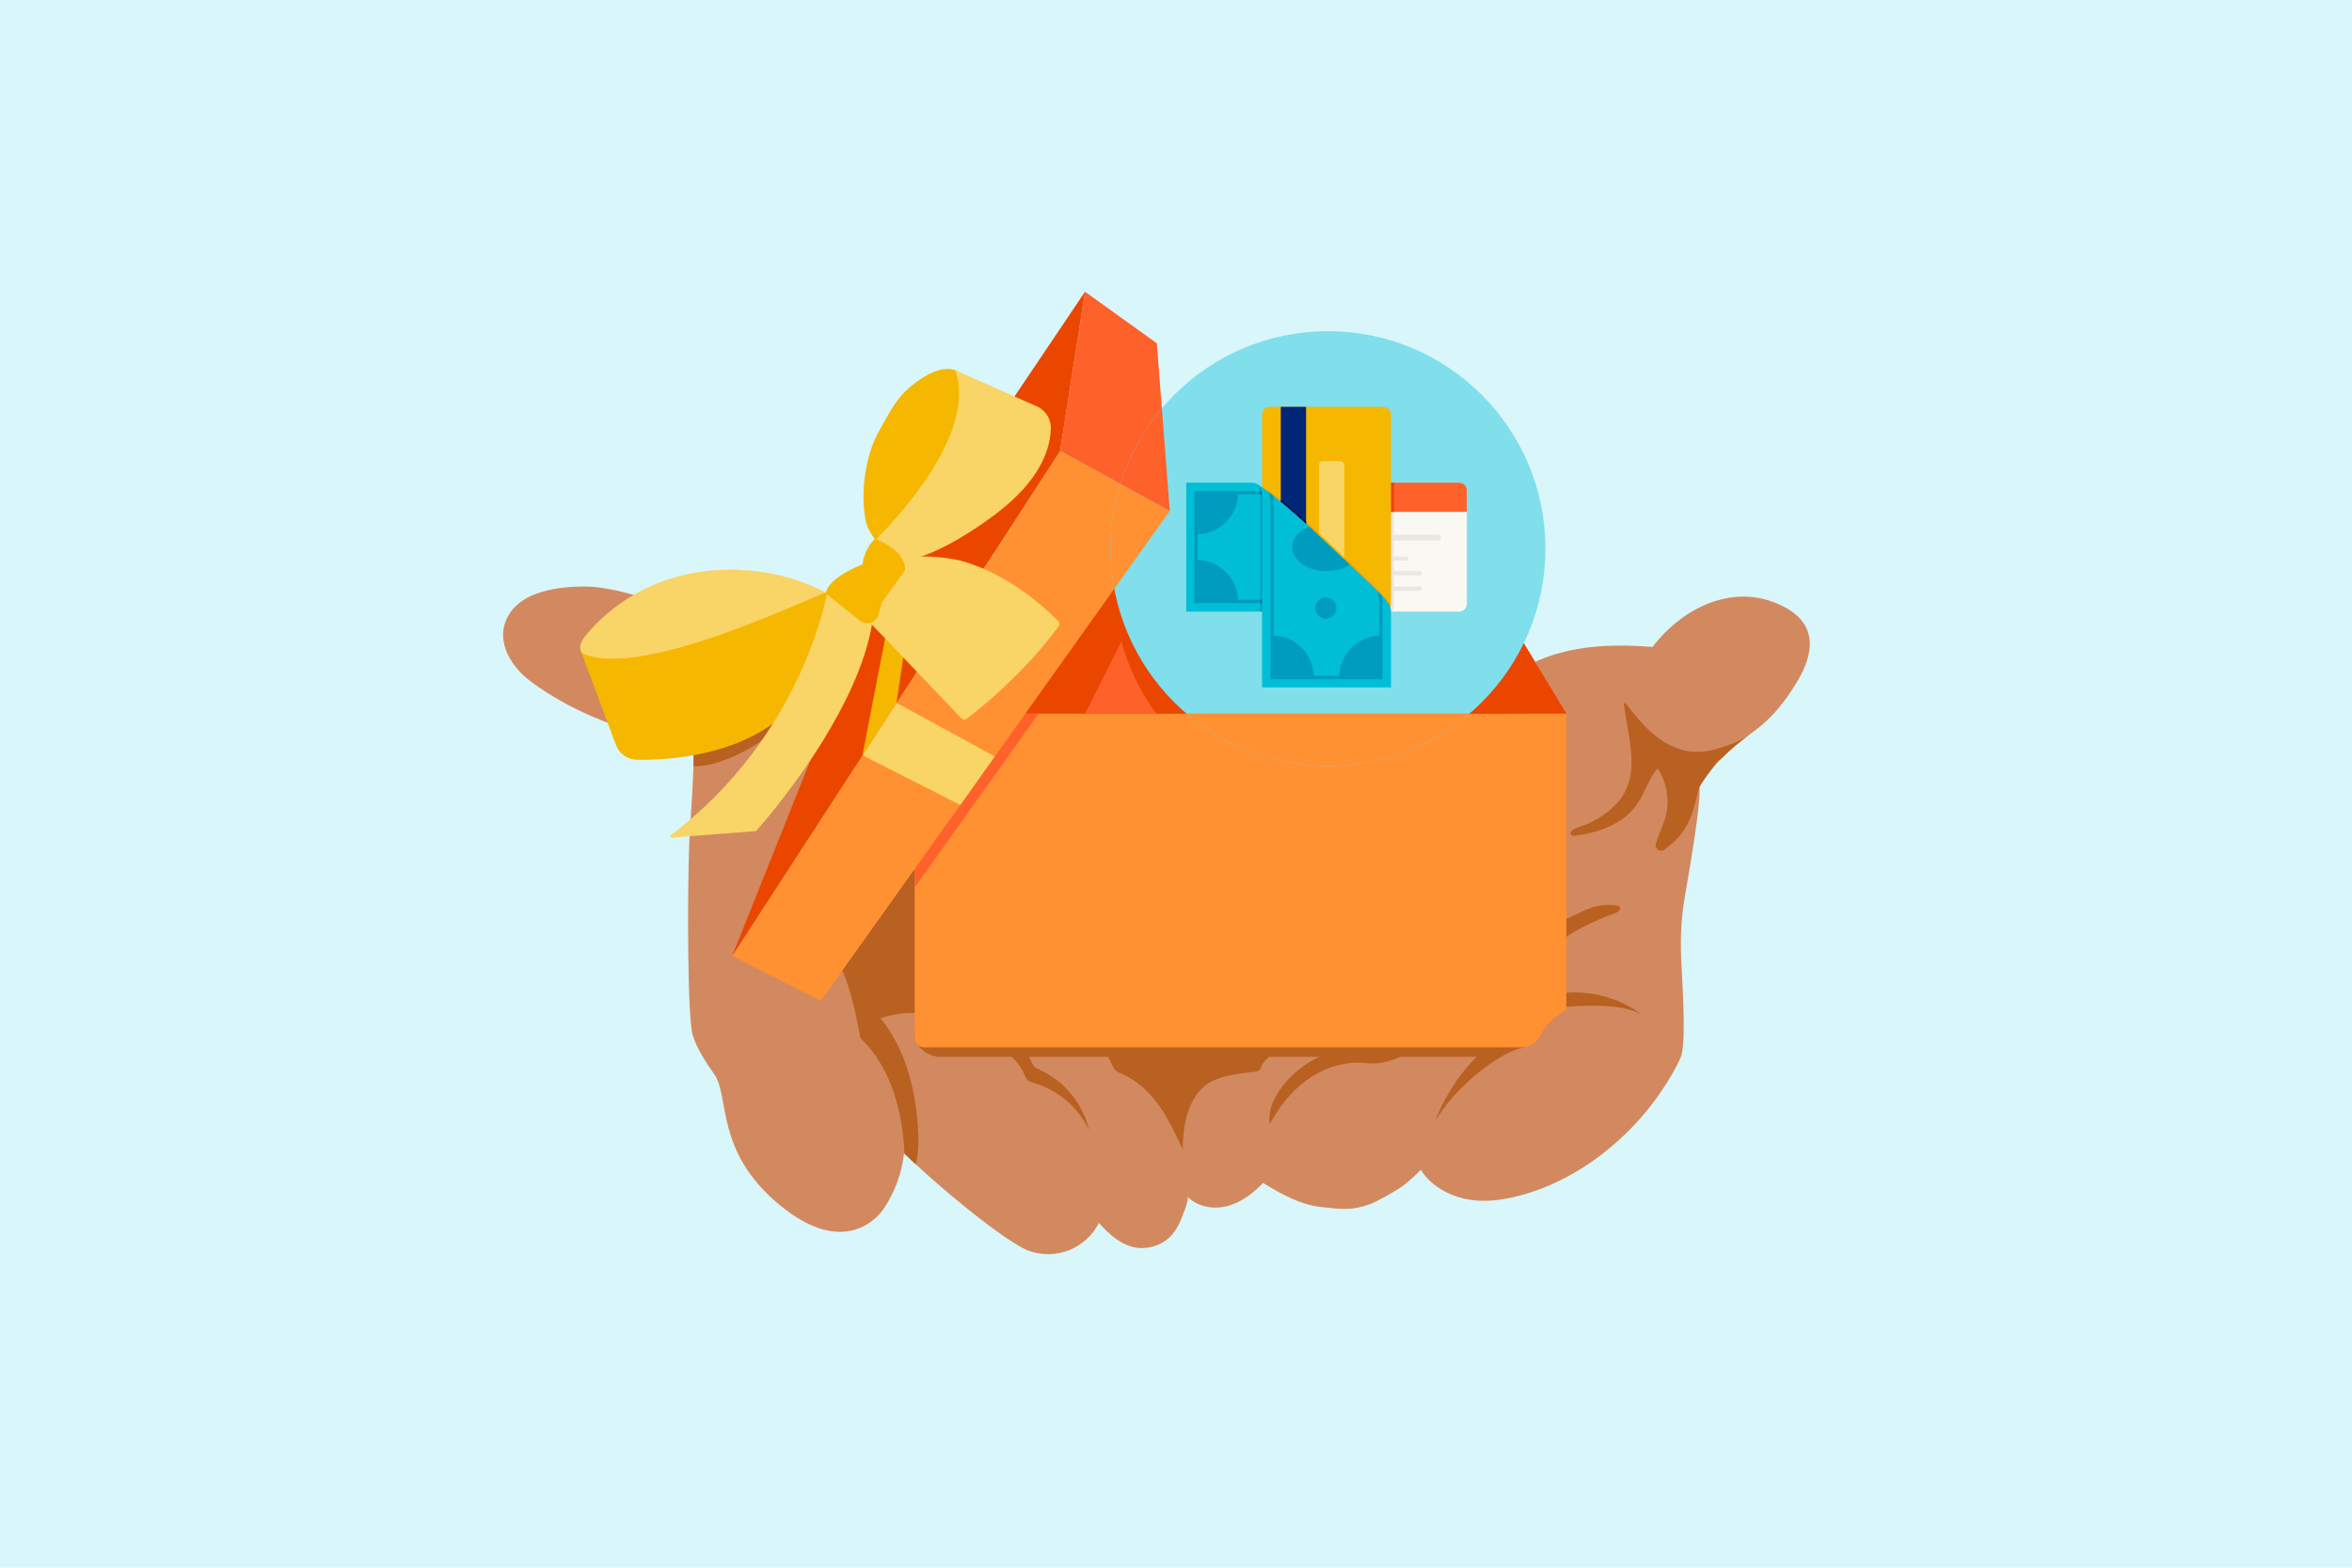 <?xml version="1.0" encoding="UTF-8"?>
<svg id="Layer_1" data-name="Layer 1" xmlns="http://www.w3.org/2000/svg" xmlns:xlink="http://www.w3.org/1999/xlink" viewBox="0 0 1080 720">
  <defs>
    <style>
      .cls-1 {
        clip-path: url(#clippath);
      }

      .cls-2 {
        fill: none;
      }

      .cls-2, .cls-3, .cls-4, .cls-5, .cls-6, .cls-7, .cls-8, .cls-9, .cls-10, .cls-11, .cls-12, .cls-13, .cls-14, .cls-15, .cls-16, .cls-17, .cls-18, .cls-19 {
        stroke-width: 0px;
      }

      .cls-20 {
        clip-path: url(#clippath-1);
      }

      .cls-21 {
        clip-path: url(#clippath-3);
      }

      .cls-22 {
        clip-path: url(#clippath-2);
      }

      .cls-3 {
        fill: #f9d466;
      }

      .cls-4 {
        fill: #f89f09;
      }

      .cls-5 {
        fill: #d28960;
      }

      .cls-6 {
        fill: #d9f6fa;
      }

      .cls-7 {
        fill: #b86121;
      }

      .cls-8 {
        fill: #009cbd;
      }

      .cls-9 {
        fill: #ff9132;
      }

      .cls-10 {
        fill: #ff612b;
      }

      .cls-11 {
        fill: #80dfea;
      }

      .cls-12 {
        fill: #eb4600;
      }

      .cls-13 {
        fill: #faf8f2;
      }

      .cls-14 {
        fill: #ebe6e1;
      }

      .cls-15 {
        fill: #f5b700;
      }

      .cls-16 {
        fill: #002677;
      }

      .cls-17 {
        fill: #00bed5;
      }

      .cls-18 {
        fill: #000c44;
      }

      .cls-19 {
        fill: #0072a6;
      }
    </style>
    <clipPath id="clippath">
      <path class="cls-2" d="m233.32,282.89c-6.81,12.38,2.89,24.41,9.8,29.65,14.15,10.73,30.67,18.1,47.57,23.53,9.33,3,17.96,3.9,27.69,3.94.84,8.72-1.63,40.02-1.92,47.96-.87,23.14-.83,79.47,1.61,87.41,2.02,6.6,6.01,12.39,9.94,18.06,7.14,10.31.26,35.1,29.48,59.58,30.47,25.52,46.11,5.34,48.21,2.24,5.15-7.62,8.42-16.5,9.42-25.64,15.18,15.01,46.86,41.05,57.27,44.85,5.94,2.16,12.67,2.07,18.54-.27,5.87-2.33,10.84-6.89,13.67-12.54,4.52,5.11,10.01,10.11,16.73,11.3,3.91.7,8.02,0,11.58-1.77,4.21-2.09,7.02-5.76,8.9-9.97.57-1.29,4.48-10.57,3.49-11.6,4.56,4.75,11.96,5.97,18.33,4.29,6.36-1.68,11.8-5.86,16.36-10.6,8.28,5.07,17.03,10.01,26.68,11.07,8.89.98,14.11,1.74,22.38-1.32,3.7-1.37,11.17-5.77,14.47-7.91.95-.62,5.02-3.85,8.94-7.9,4.08,7.03,12.66,11.84,20.63,13.46,7.97,1.62,16.27.61,24.15-1.42,20.84-5.37,39.47-17.83,54.12-33.59,11.62-12.5,19.56-27.32,20.68-30.86,2.37-7.51.21-37.29-.09-44.61-.39-9.48.01-18.67,1.65-28.05,8.11-46.51,6.79-49.54,6.71-50.62,3.99-7.18,10.03-13.51,16.25-18.87,8.74-7.52,16.69-10.15,28.14-28.76,6.4-10.41,12.28-25.91-5.49-35.22-22.33-11.71-46.41.06-60.42,18.45-11.21-.9-22.55-1.04-33.64.79-11.1,1.83-21.98,5.69-31.11,12.27-6.38,4.59-12.69,10.77-20.55,10.55-57.71,1.39-113.65-10.43-170.25-21.79-9.24-1.85-17.87-4.75-26.95-7-9.79-2.43-18.97-6.76-28.04-11.08-.16-.08-.32-.15-.47-.23-5.55-2.65-9.56-5.15-15.71-5.53-6.46-.4-12.93-.64-19.41-.52-12.3.23-24.65,1.74-36.33,5.75-9.41,3.24-18.4,8.09-28.26,9.43-12.07,1.63-24.59-1.57-34.93-7.67-2.38-1.4-2.77-.17-5.14-1.58-8.69-5.17-18.52-8.19-28.48-10.01-3.39-.62-6.82-1.11-10.27-1.14-.29,0-.57,0-.86,0-17.56,0-30.09,4.46-35.06,13.49"/>
    </clipPath>
    <clipPath id="clippath-1">
      <path class="cls-2" d="m419.99,327.7v148.97c0,2.4,1.95,4.35,4.35,4.35h290.55c2.4,0,4.35-1.95,4.35-4.35v-148.97h-299.25Z"/>
    </clipPath>
    <clipPath id="clippath-2">
      <polygon class="cls-2" points="466.56 251.05 419.99 327.7 719.24 327.7 672.66 251.05 466.56 251.05"/>
    </clipPath>
    <clipPath id="clippath-3">
      <polygon class="cls-2" points="466.56 251.05 419.99 327.7 719.24 327.7 672.66 251.05 466.56 251.05"/>
    </clipPath>
  </defs>
  <g id="Background-2" data-name="Background">
    <rect class="cls-6" width="1080" height="720"/>
  </g>
  <g>
    <g id="Background-3" data-name="Background">
      <rect class="cls-6" x="135" y="85" width="810" height="540"/>
    </g>
    <g>
      <path class="cls-5" d="m448.24,280.89c-.16-.08-.32-.15-.47-.23-5.55-2.65-9.56-5.15-15.71-5.53-6.46-.4-12.93-.64-19.41-.52-12.3.22-24.66,1.74-36.33,5.75-9.41,3.24-18.4,8.09-28.26,9.43-12.07,1.63-24.59-1.57-34.93-7.67-2.38-1.4-2.77-.17-5.14-1.58-8.69-5.17-18.53-8.19-28.47-10.01-3.39-.62-6.82-1.11-10.27-1.14-18.01-.15-30.87,4.31-35.92,13.49-6.81,12.38,2.89,24.41,9.8,29.65,14.15,10.73,30.67,18.1,47.57,23.53,9.33,3,17.96,3.9,27.69,3.94.84,8.72-1.63,40.02-1.92,47.96-.86,23.14-.83,79.47,1.61,87.41,2.03,6.6,6.01,12.39,9.94,18.06,7.14,10.31.26,35.1,29.48,59.58,30.47,25.52,46.12,5.33,48.21,2.24,5.15-7.62,8.42-16.5,9.42-25.65,15.18,15.01,46.86,41.05,57.27,44.85,5.94,2.16,12.67,2.07,18.54-.27,5.87-2.33,10.84-6.89,13.67-12.54,4.52,5.11,10.01,10.11,16.73,11.3,3.91.69,8.02,0,11.58-1.77,4.2-2.09,7.02-5.76,8.9-9.97.58-1.29,4.49-10.57,3.49-11.6,4.55,4.75,11.96,5.97,18.33,4.29,6.36-1.68,11.8-5.86,16.36-10.6,8.28,5.07,17.03,10.01,26.68,11.07,8.89.98,14.11,1.74,22.38-1.32,3.7-1.37,11.17-5.77,14.47-7.91.95-.62,5.02-3.86,8.94-7.9,4.08,7.03,12.66,11.84,20.63,13.46,7.97,1.62,16.27.61,24.15-1.42,20.84-5.37,39.47-17.83,54.12-33.59,11.62-12.5,19.56-27.32,20.68-30.86,2.37-7.51.21-37.29-.09-44.61-.39-9.48.01-18.67,1.65-28.05,8.11-46.51,6.79-49.55,6.71-50.62,3.99-7.18,10.03-13.51,16.25-18.87,8.74-7.52,16.69-10.15,28.14-28.76,6.4-10.41,12.28-25.91-5.49-35.22-22.33-11.7-46.41.06-60.41,18.45-11.21-.9-22.55-1.04-33.64.79-11.1,1.83-21.98,5.69-31.11,12.27-6.38,4.59-12.69,10.77-20.55,10.55-57.71,1.39-113.65-10.43-170.25-21.79-9.24-1.85-17.87-4.75-26.95-7-9.79-2.43-18.98-6.76-28.05-11.08"/>
      <g class="cls-1">
        <path class="cls-7" d="m378.69,432.02c10.11,12.49,13.49,28.98,16.39,44.78,13.12,12.43,18.58,30.93,19.98,48.94.34,4.41.47,8.94-.42,13.3-.66,3.2-1.21,9.26-3.46,11.67,4.92-3.92,7.97-9.82,9.38-15.94,1.41-6.12,1.31-12.49.81-18.76-1.38-17.29-6.02-34.91-17.05-48.29,3.97-1.44,8.17-2.27,12.39-2.45,10.95-.47,21.44,3.44,30.88,8.66,8.71,4.82,18.8,10.17,22.89,19.76.33.77.63,1.57,1.2,2.18.83.88,2.07,1.2,3.23,1.54,10.98,3.2,20.42,11.35,25.18,21.75-2.71-12.17-11.44-22.84-22.84-27.9-.75-.33-1.53-.66-2.13-1.21-.69-.64-1.09-1.52-1.49-2.38-5.21-11.01-14.22-19.67-23.03-28.07-5.3-5.05-11.58-8.18-16.79-13.22-5.43-5.26-4.8-5.06-7.27-12.17-1.43-4.12-2.3-12.78-2.74-17.1-.6-5.94-4.12-34.92-6.56-40.42-13.15,6.99-24.8,41.06-34.15,52.65-1.27,1.57-3.33,3.28-5.04,2.2"/>
        <path class="cls-7" d="m486.8,467.06c10.41,3.79,19.18,11.85,23.84,21.89.39.84.76,1.71,1.39,2.4.91,1,2.23,1.49,3.46,2.03,6.9,3.02,12.52,8.47,16.87,14.62,4.35,6.15,7.54,13.03,10.71,19.87.08-10.47,2-21.87,9.77-28.89,5.31-4.79,16.19-6.01,23.08-6.71.72-.07,1.48-.15,2.06-.58,1.06-.78,1.16-2.25,1.87-3.25,1.27-1.78,3.23-3.33,4.76-4.91,1.63-1.68,3.26-3.37,5.07-4.87,4.11-3.41,9.07-5.77,14.31-6.82-8.68-7.75-19.38-13.05-30.14-17.51-8.16-3.38-16.54-6.38-25.25-7.9-22.35-3.9-47.36,3.13-61.81,20.63"/>
        <path class="cls-7" d="m632.13,488.37c-2.64.16-5.29-.22-7.93-.29-8.74-.24-17.39,2.98-24.43,8.17-7.04,5.19-12.55,12.27-16.7,19.96-.93-5.41,1.38-10.89,4.46-15.43,9.61-14.15,27.67-22.04,44.58-19.49,1.96-5.62,7.19-9.65,12.87-11.43,5.68-1.78,11.79-1.59,17.7-.88,1.7.2,3.79.8,4.08,2.49.2,1.11-.53,2.16-1.22,3.05-1.54,2.01-3.18,5.25-5.59,6.34-2.52,1.14-6.14.66-8.89,1.48-6.35,1.89-12.19,5.59-18.93,6.04"/>
        <path class="cls-7" d="m734.3,422.27c-10.67,4.6-21.2,10.91-28.52,19.69-4.72,5.66-7.96,12.89-7.41,20.24,16.93-9.7,39.6-8.23,55.13,3.58-7.45-3.68-16.06-4.05-24.37-3.83-7.35.19-15.71.42-22.65,3.12-4.48,1.75-8.47,5.1-9.98,9.81-.86,2.68-1.08,5.52-1.66,8.28-.07.35-.15.7-.34,1.01-.25.41-.66.69-1.05.96-6.21,4.25-12.52,8.74-18.2,13.72-2.96,2.59-5.79,5.33-8.56,8.13-2.09,2.12-6.78,5.44-7.85,8.19,3.51-9.02,8.49-17.47,14.65-24.93,1.51-1.83,3.45-3.48,4.84-5.39,1.36-1.87,2.15-4.36,3.17-6.44,2.27-4.65,4.67-9.24,7.03-13.85,3.31-6.43,4.39-13.47,5.64-20.62.91-5.2.37-9.29,5.04-12.22,4.92-3.08,10.22-5.84,15.66-7.91,4.43-1.69,8.6-3.71,12.88-5.75,4.5-2.14,9.64-2.91,14.56-2.18.5.07,1.04.19,1.36.57.46.55.26,1.42-.23,1.93-.49.52-1.19.76-1.86,1-2.41.88-4.86,1.84-7.29,2.89"/>
        <path class="cls-7" d="m775.95,345.12c-6.55-.82-12.55-4.24-17.51-8.6-4.49-3.95-8.22-8.66-11.86-13.42-.32-.41-.99-.15-.92.37,1.94,15.82,8.72,33.72-4.24,46.56-3.62,3.58-8.18,6.54-12.85,8.56-1.79.77-3.66,1.11-5.44,2.04-.38.2-.93.63-1.54,1.13-.93.76-.29,2.28.9,2.14,11.31-1.3,22.72-5.27,29.14-14.45,3.66-5.23,5.36-11.73,9.5-16.59,4.33,6.48,5.69,14.85,3.64,22.37-1.15,4.19-3.3,8.19-4.46,12.33-.63,2.26,1.94,4.07,3.86,2.72,12.52-8.8,13.31-18.67,16.11-28.72.13-.47,7.53-11.29,8.7-12.21,2.65-2.07,13.45-7.83,13.76-11.51-3.78,2.86-12.05,5.44-15.21,6.3-3.77,1.03-7.7,1.48-11.59.99"/>
        <path class="cls-7" d="m297.04,337.89c.42-.3,4.61,1.51,5.3,1.7,1.91.53,3.83.99,5.78,1.37,2.86.56,6.82,1.14,7.62,4.67.32,1.42-.32,2.97.25,4.31.79,1.88,3.33,2.12,5.36,1.91,5.95-.62,11.67-2.63,17.08-5.18,8.01-3.78,15.46-8.82,21.63-15.17,2.02-2.08,3.9-4.29,5.78-6.51,3.89-4.58,7.9-9.4,9.28-15.25,1.94-8.23,5.85-15.84,8.01-24.01.53-2,1.06-4.05.91-6.12-.06-.84-.25-1.7-.77-2.36-.89-1.11-2.48-1.35-3.9-1.3-3.66.12-7.16,1.5-10.49,3.05-17.88,8.32-31.62,22.07-47.29,33.5-4.93,3.6-9.38,7.85-13.21,12.6-1.73,2.14-2.94,4.47-4.44,6.71-1.6,2.38-4.6,4.43-6.91,6.07"/>
      </g>
      <g>
        <path class="cls-7" d="m719.24,485.37h-287.82c-6.47,0-11.44-6.3-11.44-8.71l7.08-141.88,272.07-28.73,9.3,146.55,15.15,28.41c0,2.4-1.95,4.35-4.35,4.35"/>
        <path class="cls-9" d="m714.89,481.02h-290.55c-2.4,0-4.35-1.95-4.35-4.35v-148.97h299.25v148.97c0,2.4-1.95,4.35-4.35,4.35"/>
      </g>
      <g class="cls-20">
        <polygon class="cls-10" points="321.42 468.24 362.03 488.97 522.32 263.95 471.98 236.46 321.42 468.24"/>
      </g>
      <polygon class="cls-10" points="719.24 327.7 419.98 327.7 466.56 251.04 672.66 251.04 719.24 327.7"/>
      <g class="cls-22">
        <polygon class="cls-12" points="390.93 370.92 464.08 395.72 583.54 158.34 541.49 139.14 390.93 370.92"/>
        <polygon class="cls-12" points="672.66 251.05 672.28 327.71 719.24 327.71 672.66 251.05"/>
      </g>
      <polygon class="cls-9" points="336.24 438.94 376.85 459.67 537.15 234.65 486.8 207.16 336.24 438.94"/>
      <polygon class="cls-10" points="498.23 133.99 486.8 207.16 537.15 234.65 531.21 157.67 498.23 133.99"/>
      <polygon class="cls-12" points="336.24 438.94 399.68 280.33 498.23 133.99 486.8 207.16 336.24 438.94"/>
      <polygon class="cls-3" points="456.81 347.42 411.68 322.8 396.03 346.89 440.94 369.7 456.81 347.42"/>
      <polygon class="cls-15" points="423.32 243.9 411.68 322.8 396.03 346.89 416.65 240.41 423.32 243.9"/>
      <path class="cls-15" d="m403.49,198.29c5.18-9.17,8-15.76,16.39-22.17,12.79-9.76,22.44-8.96,26.21,3.23,1.84,5.93.81,12.5-.85,18.65-3.69,13.61-10.5,26.52-19.93,37.17-4.59,5.19-10,9.97-16.35,12.74-2.27.98-2.15,4.81-4.3,3.13-1.85-1.45-5.97-7.33-6.81-10.6-3.11-12.24-.76-30.82,5.64-42.15"/>
      <path class="cls-3" d="m344.42,262.08c-26.69-2.51-53.61,5.81-72.89,26.81-2.71,2.96-6.14,6.46-4.82,10.19.99,2.81,4.12,4.14,6.99,4.9,14.88,3.93,30.78.54,45.74-3.68,15.14-4.26,30.05-9.37,44.66-15.29,6.7-2.71,13.47-6.16,18.83-11.05-3.93-1.84-11.09-5.69-17.94-7.79-6.75-2.07-13.65-3.45-20.57-4.1"/>
      <path class="cls-3" d="m403.92,254.51l-3.12-5.43s49.25-46.14,37.85-79.05l37.47,16.61c3.85,1.71,6.42,5.5,6.4,9.71-.04,8.58-3.87,23.67-25.5,39.87-33.27,24.92-48.77,22-48.77,22l-4.32-3.73Z"/>
      <path class="cls-15" d="m379.54,272.16c-3.57.03-85.16,40.99-112.46,27.76l15.78,42.26c1.5,4.02,5.32,6.71,9.62,6.77,14.59.21,48-1.76,69.26-22.31,16.77-16.21,27.95-54.55,17.8-54.47"/>
      <path class="cls-3" d="m486.1,287.68c.53-.72.47-1.71-.15-2.35-4.31-4.5-21.57-21.33-44.51-27.75,0,0-18.76-4.89-33.2.66l-11.45,24.9,44.67,46.77c.64.67,1.68.76,2.42.2,5.31-3.99,25.76-20.07,42.22-42.43"/>
      <path class="cls-3" d="m379.77,272.16s-10.94,65.6-71.84,111.48c-.47.35-.2,1.09.39,1.05l38.63-2.98c.15-.01.29-.07.39-.19,2.94-3.29,47.56-53.93,53.46-97.34l-21.04-12.02Z"/>
      <path class="cls-15" d="m415.6,261.86s1.3-8.45-13.83-14.4c0,0-4.86,4.33-5.73,11.81,0,0-15.05,5.3-16.95,13.16l15.75,12.6c3.02,2.41,7.53.95,8.54-2.79l1.51-5.55,10.72-14.84Z"/>
      <path class="cls-5" d="m730.3,506.91c7.6-10.29,14.94-30.48,3.95-41.19-9-8.77-21.79.57-26.69,9.18-.69,1.22-1.31,2.51-2.29,3.51-1.64,1.68-4.05,2.32-6.34,2.85-14.29,3.29-39.28,25.97-42.3,40.08-1.18,5.54,13.17,2.75,17.46,6.45,1.93,1.67,4.45,2.52,6.96,2.97,7.58,1.36,15.4-.58,22.5-3.57,10.44-4.39,20.02-11.17,26.75-20.28"/>
      <g class="cls-21">
        <path class="cls-12" d="m711.15,268.47c0,55.14-44.7,99.85-99.85,99.85s-99.84-44.71-99.84-99.85,44.7-99.85,99.84-99.85,99.85,44.71,99.85,99.85"/>
      </g>
      <g>
        <path class="cls-11" d="m709.64,251.94c0,55.14-44.7,99.85-99.85,99.85s-99.84-44.71-99.84-99.85,44.7-99.85,99.84-99.85,99.85,44.71,99.85,99.85"/>
        <g>
          <path class="cls-11" d="m671.34,223.01h-31.28v-31.28c0-1.96-1.59-3.55-3.55-3.55h-52.11c-1.96,0-3.55,1.59-3.55,3.55v33.44c-.81-.55-1.5-.99-2.1-1.38-.02-.01-.04-.02-.06-.04,0,0-.02-.01-.02-.02,0,0,0,0,0,0-1.01-.62-1.94-.74-3.63-.74h-29.02v59.21h34.83v34.83h59.21v-34.83h31.28c1.96,0,3.55-1.59,3.55-3.55v-52.11c0-1.96-1.59-3.55-3.55-3.55Z"/>
          <g>
            <rect class="cls-13" x="579.53" y="221.68" width="94.03" height="59.21" rx="3.55" ry="3.55"/>
            <g>
              <path class="cls-14" d="m660.37,248.25h-75.33c-.75,0-1.35-.61-1.35-1.35s.61-1.35,1.35-1.35h75.33c.75,0,1.35.61,1.35,1.35s-.61,1.35-1.35,1.35Z"/>
              <path class="cls-14" d="m612.49,257.48h-27.45c-.53,0-.97-.43-.97-.97s.43-.97.97-.97h27.45c.53,0,.97.43.97.97s-.43.97-.97.97Z"/>
              <path class="cls-14" d="m651.97,264.23h-27.45c-.53,0-.97-.43-.97-.97s.43-.97.97-.97h27.45c.53,0,.97.43.97.97s-.43.97-.97.97Z"/>
              <path class="cls-14" d="m651.97,271.37h-27.45c-.53,0-.97-.43-.97-.97s.43-.97.97-.97h27.45c.53,0,.97.43.97.97s-.43.97-.97.97Z"/>
              <path class="cls-14" d="m612.49,271.37h-27.45c-.53,0-.97-.43-.97-.97s.43-.97.97-.97h27.45c.53,0,.97.43.97.97s-.43.97-.97.97Z"/>
              <path class="cls-14" d="m608.39,264.23h-23.35c-.53,0-.97-.43-.97-.97s.43-.97.97-.97h23.35c.53,0,.97.43.97.97s-.43.97-.97.97Z"/>
              <path class="cls-14" d="m645.71,257.48h-21.13c-.53,0-.97-.43-.97-.97s.43-.97.97-.97h21.13c.53,0,.97.43.97.97s-.43.97-.97.97Z"/>
            </g>
            <path class="cls-14" d="m640.07,221.68h-57c-.84,0-1.6.29-2.21.77v2.73c-.45-.3-.85-.57-1.23-.82-.02.1-.04.2-.06.3.95,1.09,1.28,2.15,1.28,4.7,0,20.42,0,37.37,0,50.75.17.14.36.26.55.36,0,0,0,0,0,0,.02,0,.04.02.06.03.09.05.18.09.28.13.03.01.05.02.08.03.12.04.24.08.36.12.02,0,.04,0,.06.01.11.03.22.05.33.06.03,0,.07,0,.1.01.13.01.26.02.4.02h56.87c-.06-.29-.15-.59-.26-.9.25-.51.39-1.08.39-1.68v-56.63Z"/>
            <path class="cls-10" d="m673.56,225.22c0-1.96-1.59-3.55-3.55-3.55h-86.94c-1.96,0-3.55,1.59-3.55,3.55v9.88h94.03v-9.88Z"/>
            <path class="cls-12" d="m640.07,235.11v-13.43h-57s0,0,0,0c-.11,0-.22,0-.33.02-.04,0-.08.01-.12.02-.07,0-.14.02-.21.03-.05,0-.1.02-.14.03-.06.01-.11.03-.17.04-.05.02-.1.03-.16.05-.05.02-.09.03-.14.05-.06.02-.11.04-.17.07-.03.02-.07.03-.1.05-.24.12-.46.26-.67.42,0,0,0,0,0,0v12.66h59.21Z"/>
          </g>
          <g>
            <path class="cls-15" d="m638.73,190.4v86.66c0,2.11-1.71,3.82-3.82,3.82h-51.84c-1.96,0-3.55-1.59-3.55-3.55v-86.94c0-1.96,1.59-3.55,3.55-3.55h52.11c1.96,0,3.55,1.59,3.55,3.55Z"/>
            <path class="cls-4" d="m580.86,280.1c.61.49,1.38.78,2.21.78h51.84c1.84,0,3.37-1.3,3.74-3.03-2.54-4-9.31-10.6-26.38-26.75-19.43-18.39-28.05-24.82-32.74-27.54v1.39c.77,1.2,1.33,2.65,1.33,4.41,0,20.42,0,37.37,0,50.75Z"/>
            <rect class="cls-3" x="605.66" y="211.8" width="11.61" height="63.59" rx="1.62" ry="1.62"/>
            <path class="cls-15" d="m605.66,244.93v28.84c0,.89.72,1.62,1.62,1.62h8.37c.89,0,1.62-.72,1.62-1.62v-17.92c-1.56-1.48-3.23-3.06-5.01-4.74-2.36-2.23-4.55-4.28-6.6-6.18Z"/>
            <rect class="cls-16" x="588.12" y="186.85" width="11.61" height="94.03"/>
            <path class="cls-18" d="m588.12,229.64v51.24h11.61v-41.35c-4.77-4.27-8.56-7.47-11.61-9.89Z"/>
          </g>
          <g>
            <path class="cls-17" d="m638.73,280.88s-44.98-42.97-59.21-56.65c-2.33-2.24-3.07-2.55-5.81-2.55h-29.02v59.21s94.03,0,94.03,0Z"/>
            <path class="cls-8" d="m548.47,277.01h86.22c-.5-.47-1.03-.98-1.6-1.53h-64.56c-.43-10-8.51-18.01-18.54-18.34v-11.73c10.03-.33,18.11-8.34,18.54-18.34h13.96c-.56-.53-1.09-1.04-1.59-1.53h-32.43s0,51.47,0,51.47Z"/>
            <path class="cls-8" d="m578.73,228.05c0,2.58-.02,52.83-.02,52.83h2.66l16.37-39.19c-7.42-7.1-14.11-13.51-18.22-17.46-.89-.86-1.55-1.43-2.17-1.81,1.33,1.2,1.37,2.57,1.37,5.64Z"/>
            <path class="cls-19" d="m578.73,227.07h3.76c-.56-.53-1.09-1.04-1.59-1.53h-2.23c.03.45.05.95.05,1.53Z"/>
            <path class="cls-19" d="m578.71,275.49c0,.54,0,1.05,0,1.53h4.28l.64-1.53h-4.91Z"/>
          </g>
          <g>
            <path class="cls-17" d="m638.73,280.88c0,13.41,0,34.83,0,34.83h-59.21s0-29.99,0-87.69c0-3.22-.53-4.06-2.18-5.61,3.78,2.42,10.68,6.87,33.58,28.54,24.56,23.24,27.8,25.52,27.8,29.93Z"/>
            <path class="cls-8" d="m583.4,311.94h51.47v-31.06c0-1.97.08-4.74-.28-7.33-.58-.62-1.24-1.29-1.98-2.03.77,2.59.75,6.05.74,8.39,0,.34,0,.67,0,.97v11c-10,.43-18.01,8.51-18.34,18.54h-11.73c-.33-10.03-8.34-18.11-18.34-18.54v-59.14c0-2-.08-3.71-.33-5.17-.71-.55-1.36-1.05-1.96-1.5.61,1.64.76,3.82.76,6.68,0,16.38,0,79.2,0,79.2Z"/>
            <path class="cls-8" d="m593.37,251.28c0,6.08,7.06,11.01,15.76,11.01,4.14,0,7.9-1.11,10.71-2.93-2.6-2.45-5.56-5.23-8.91-8.4-3.67-3.47-6.92-6.5-9.82-9.15-4.63,1.92-7.74,5.44-7.74,9.47Z"/>
            <circle class="cls-8" cx="608.81" cy="279.24" r="4.88" transform="translate(117.85 734.85) rotate(-67.5)"/>
          </g>
        </g>
      </g>
      <g>
        <path class="cls-9" d="m609.79,351.79c24.83,0,47.53-9.09,65-24.09h-130c17.47,15,40.17,24.09,65,24.09Z"/>
        <path class="cls-9" d="m514.44,222.25c-2.92,9.38-4.49,19.35-4.49,29.69,0,6.31.61,12.47,1.73,18.46l25.47-35.75-22.71-12.4Z"/>
        <polygon class="cls-9" points="537.15 234.65 537.15 234.65 537.15 234.65 537.15 234.65"/>
        <polygon class="cls-10" points="537.15 234.65 537.15 234.65 537.15 234.65 537.15 234.65"/>
        <path class="cls-10" d="m537.15,234.65l-3.63-47.1c-8.5,10.06-15.07,21.82-19.07,34.7l22.71,12.4Z"/>
        <polygon class="cls-10" points="537.15 234.65 537.15 234.65 514.44 222.25 514.44 222.25 537.15 234.65 537.15 234.65"/>
      </g>
    </g>
  </g>
</svg>